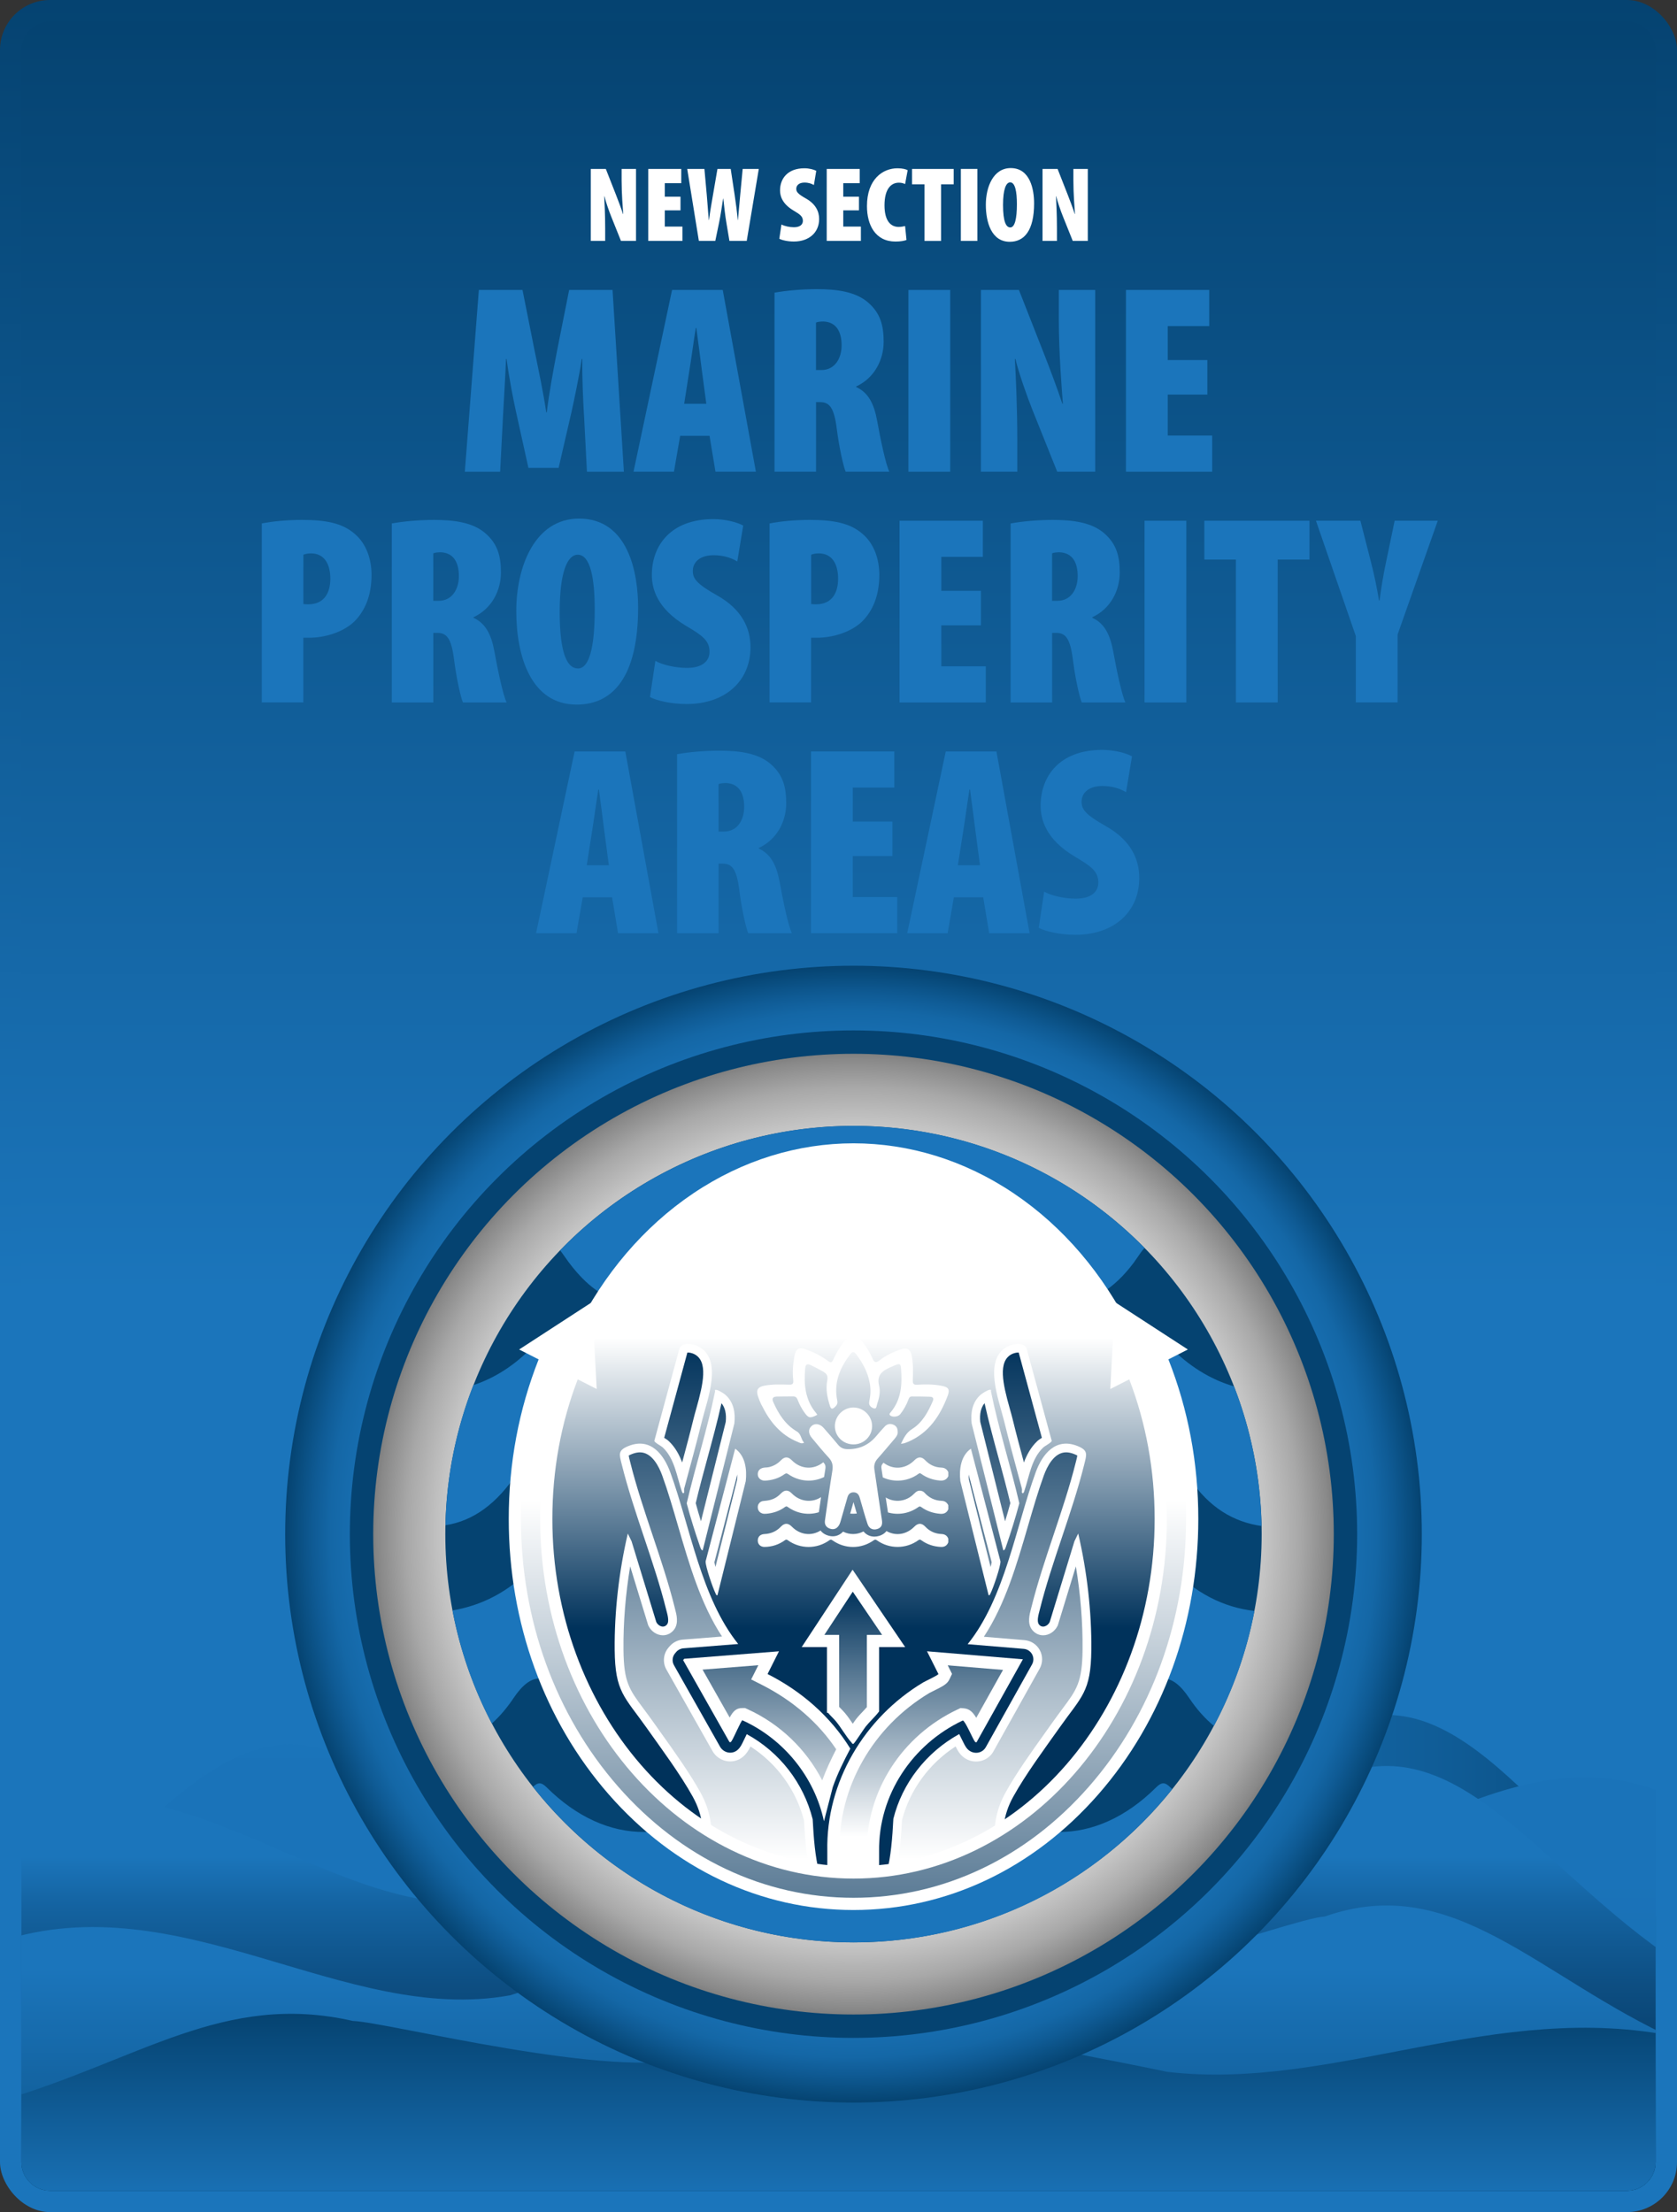 <?xml version="1.0" encoding="UTF-8"?>
<svg xmlns="http://www.w3.org/2000/svg" xmlns:xlink="http://www.w3.org/1999/xlink" viewBox="0 0 783.25 1033">
  <rect x="0" y="0" width="783.25" height="1033" fill="#333333" stroke="none"/>
  <defs>
    <style>
      .cls-1 {
        fill: url(#linear-gradient-2);
      }

      .cls-1, .cls-2, .cls-3, .cls-4, .cls-5, .cls-6, .cls-7, .cls-8, .cls-9, .cls-10, .cls-11, .cls-12, .cls-13, .cls-14, .cls-15 {
        mix-blend-mode: multiply;
      }

      .cls-2 {
        fill: url(#linear-gradient-9);
      }

      .cls-3 {
        fill: url(#linear-gradient-13);
      }

      .cls-4 {
        fill: url(#linear-gradient-20);
      }

      .cls-16 {
        fill: #fff;
      }

      .cls-5 {
        fill: url(#linear-gradient-16);
      }

      .cls-17 {
        fill: none;
      }

      .cls-18 {
        fill: url(#linear-gradient-4);
      }

      .cls-6 {
        fill: url(#linear-gradient-12);
      }

      .cls-19 {
        fill: url(#radial-gradient);
      }

      .cls-20 {
        fill: url(#linear-gradient-3);
      }

      .cls-21 {
        fill: url(#linear-gradient-5);
      }

      .cls-22 {
        isolation: isolate;
      }

      .cls-7 {
        fill: url(#linear-gradient-8);
      }

      .cls-23 {
        fill: #1b75bb;
      }

      .cls-24 {
        fill: url(#radial-gradient-2);
      }

      .cls-8 {
        fill: url(#linear-gradient-10);
      }

      .cls-9 {
        fill: url(#linear-gradient-18);
      }

      .cls-25 {
        fill: url(#linear-gradient-7);
      }

      .cls-10 {
        fill: url(#linear-gradient-11);
      }

      .cls-11 {
        fill: #054371;
      }

      .cls-26 {
        fill: url(#linear-gradient-6);
      }

      .cls-12 {
        fill: url(#linear-gradient-17);
      }

      .cls-13 {
        fill: url(#linear-gradient-15);
      }

      .cls-14 {
        fill: url(#linear-gradient-19);
      }

      .cls-27 {
        fill: url(#linear-gradient);
      }

      .cls-15 {
        fill: url(#linear-gradient-14);
      }

      .cls-28 {
        clip-path: url(#clippath);
      }
    </style>
    <linearGradient id="linear-gradient" x1="391.63" y1="1349.9" x2="391.63" y2="433.45" gradientTransform="translate(0 -433.29)" gradientUnits="userSpaceOnUse">
      <stop offset=".34" stop-color="#1b75bb"/>
      <stop offset="1" stop-color="#054371"/>
    </linearGradient>
    <linearGradient id="linear-gradient-2" x1="391.63" y1="1342.15" x2="391.63" y2="443.45" gradientTransform="translate(-558.17 908.13) rotate(-90)" xlink:href="#linear-gradient"/>
    <clipPath id="clippath">
      <path class="cls-17" d="M-101.5,134.88h986.24c7.38,0,13.38,5.99,13.38,13.38v736.49c0,7.38-5.99,13.38-13.38,13.38H-101.5c-7.38,0-13.38-6-13.38-13.38V148.25c0-7.38,5.99-13.38,13.38-13.38Z" transform="translate(908.13 124.88) rotate(90)"/>
    </clipPath>
    <linearGradient id="linear-gradient-3" x1=".25" y1="916.9" x2="783.25" y2="916.9" gradientUnits="userSpaceOnUse">
      <stop offset="0" stop-color="#1b75bb"/>
      <stop offset=".48" stop-color="#1a73b9"/>
      <stop offset=".65" stop-color="#186fb2"/>
      <stop offset=".77" stop-color="#1467a6"/>
      <stop offset=".87" stop-color="#0f5b95"/>
      <stop offset=".96" stop-color="#094d7f"/>
      <stop offset="1" stop-color="#054371"/>
    </linearGradient>
    <linearGradient id="linear-gradient-4" x1="391.75" y1="653.69" x2="391.75" y2="1117.63" xlink:href="#linear-gradient-3"/>
    <linearGradient id="linear-gradient-5" x1="391.75" y1="866.76" x2="391.75" y2="1098.47" gradientUnits="userSpaceOnUse">
      <stop offset="0" stop-color="#1b75bb"/>
      <stop offset=".1" stop-color="#1463a1"/>
      <stop offset=".26" stop-color="#0d4e82"/>
      <stop offset=".42" stop-color="#073e6a"/>
      <stop offset=".59" stop-color="#033259"/>
      <stop offset=".78" stop-color="#002b4f"/>
      <stop offset="1" stop-color="#00294c"/>
    </linearGradient>
    <linearGradient id="linear-gradient-6" x1="391.75" y1="918.74" x2="391.75" y2="1077.99" gradientUnits="userSpaceOnUse">
      <stop offset="0" stop-color="#1b75bb"/>
      <stop offset="1" stop-color="#054371"/>
    </linearGradient>
    <linearGradient id="linear-gradient-7" x1="391.75" y1="1032.98" x2="391.75" y2="940.4" xlink:href="#linear-gradient-6"/>
    <radialGradient id="radial-gradient" cx="398.63" cy="716.41" fx="398.63" fy="716.41" r="265.43" gradientUnits="userSpaceOnUse">
      <stop offset=".63" stop-color="#1b75bb"/>
      <stop offset=".81" stop-color="#1a73b9"/>
      <stop offset=".87" stop-color="#186fb2"/>
      <stop offset=".92" stop-color="#1467a6"/>
      <stop offset=".95" stop-color="#0f5b95"/>
      <stop offset=".98" stop-color="#094d7f"/>
      <stop offset="1" stop-color="#054371"/>
    </radialGradient>
    <radialGradient id="radial-gradient-2" cx="398.63" cy="716.41" fx="398.63" fy="716.41" r="224.32" gradientUnits="userSpaceOnUse">
      <stop offset="0" stop-color="#fff"/>
      <stop offset=".43" stop-color="#fdfdfd"/>
      <stop offset=".58" stop-color="#f6f6f6"/>
      <stop offset=".69" stop-color="#eaeaea"/>
      <stop offset=".78" stop-color="#d9d9d9"/>
      <stop offset=".86" stop-color="#c3c3c3"/>
      <stop offset=".93" stop-color="#a8a8a8"/>
      <stop offset=".99" stop-color="#888"/>
      <stop offset="1" stop-color="gray"/>
    </radialGradient>
    <linearGradient id="linear-gradient-8" x1="398.63" y1="624.68" x2="398.63" y2="760.21" gradientUnits="userSpaceOnUse">
      <stop offset="0" stop-color="#fff"/>
      <stop offset="1" stop-color="#00325b"/>
    </linearGradient>
    <linearGradient id="linear-gradient-9" x1="319.33" y1="868.2" x2="319.33" y2="626.63" xlink:href="#linear-gradient-8"/>
    <linearGradient id="linear-gradient-10" x1="332.01" y1="868.2" x2="332.01" y2="626.63" xlink:href="#linear-gradient-8"/>
    <linearGradient id="linear-gradient-11" x1="339.03" y1="868.2" x2="339.03" y2="626.63" xlink:href="#linear-gradient-8"/>
    <linearGradient id="linear-gradient-12" x1="477.49" y1="868.2" x2="477.49" y2="626.63" xlink:href="#linear-gradient-8"/>
    <linearGradient id="linear-gradient-13" x1="464.81" y1="868.2" x2="464.81" y2="626.63" xlink:href="#linear-gradient-8"/>
    <linearGradient id="linear-gradient-14" x1="457.79" y1="868.2" x2="457.79" y2="626.63" xlink:href="#linear-gradient-8"/>
    <linearGradient id="linear-gradient-15" x1="462.51" y1="868.2" x2="462.51" y2="626.63" xlink:href="#linear-gradient-8"/>
    <linearGradient id="linear-gradient-16" x1="334.31" y1="868.2" x2="334.31" y2="626.63" xlink:href="#linear-gradient-8"/>
    <linearGradient id="linear-gradient-17" x1="398.63" y1="700.67" x2="398.63" y2="990.85" xlink:href="#linear-gradient-8"/>
    <linearGradient id="linear-gradient-18" x1="430.27" y1="857.73" x2="430.27" y2="742.59" xlink:href="#linear-gradient-8"/>
    <linearGradient id="linear-gradient-19" x1="359.34" y1="857.73" x2="359.34" y2="742.59" xlink:href="#linear-gradient-8"/>
    <linearGradient id="linear-gradient-20" x1="398.5" y1="857.73" x2="398.5" y2="742.59" xlink:href="#linear-gradient-8"/>
  </defs>
  <g class="cls-22">
    <g id="Capa_2" data-name="Capa 2">
      <g id="Layer_1" data-name="Layer 1">
        <g>
          <rect class="cls-27" x="0" y="0" width="783.25" height="1033" rx="23.38" ry="23.38"/>
          <path class="cls-1" d="M-101.5,134.88h986.24c7.38,0,13.38,5.99,13.38,13.38v736.49c0,7.38-5.99,13.38-13.38,13.38H-101.5c-7.38,0-13.38-6-13.38-13.38V148.25c0-7.38,5.99-13.38,13.38-13.38Z" transform="translate(908.13 124.88) rotate(90)"/>
        </g>
        <g>
          <path class="cls-16" d="M275.92,112.5v-33.62h7.03l4.74,12.07c.85,2.15,2.44,6.38,3.29,8.98h.1c-.2-2.74-.75-9.28-.75-15.61v-5.44h6.73v33.62h-7.03l-4.54-11.32c-1.05-2.59-2.59-7.03-3.19-9.53h-.1c.15,2.89.45,8.48.45,15.06v5.79h-6.73Z"/>
          <path class="cls-16" d="M317.83,98.24h-7.33v7.58h8.23v6.68h-15.96v-33.62h15.41v6.68h-7.68v6.29h7.33v6.38Z"/>
          <path class="cls-16" d="M326.41,112.5l-5.44-33.62h8.03l1.1,12.17c.35,3.69.55,7.58.95,11.67h.1c.5-4.09,1.2-7.78,1.85-11.67l2.09-12.17h6.19l1.84,12.17c.55,3.69,1.05,7.38,1.45,11.67h.1c.35-4.19.7-7.78,1.05-11.67l1.15-12.17h7.53l-5.64,33.62h-8.08l-1.45-8.68c-.5-2.94-.95-6.78-1.4-11.07h-.1c-.65,4.19-1.2,7.98-1.85,11.07l-1.8,8.68h-7.68Z"/>
          <path class="cls-16" d="M364.96,104.82c1.45.8,3.89,1.3,5.84,1.3,2.89,0,4.19-1.3,4.19-2.99,0-2.09-1.4-3.04-4.34-4.79-5.44-3.24-6.33-6.93-6.33-9.43,0-5.54,3.59-10.33,11.37-10.33,2.29,0,4.49.6,5.54,1.2l-1.1,6.63c-1-.6-2.44-1.15-4.39-1.15-2.59,0-3.84,1.35-3.84,2.89,0,1.45.7,2.39,4.49,4.54,4.64,2.59,6.19,6.14,6.19,9.58,0,6.33-4.74,10.52-11.82,10.52-2.89,0-5.59-.65-6.78-1.3l1-6.68Z"/>
          <path class="cls-16" d="M401.18,98.24h-7.33v7.58h8.23v6.68h-15.96v-33.62h15.41v6.68h-7.68v6.29h7.33v6.38Z"/>
          <path class="cls-16" d="M423.38,112.05c-.9.4-2.79.75-5.14.75-9.48,0-13.32-7.83-13.32-16.56,0-12.42,7.23-17.66,14.27-17.66,2.44,0,4.09.5,4.74.9l-1.2,6.48c-.75-.35-1.6-.65-2.89-.65-3.79,0-6.73,3.09-6.73,10.58,0,7.03,2.74,10.08,6.63,10.08.95,0,2.19-.2,2.99-.4l.65,6.48Z"/>
          <path class="cls-16" d="M431.81,86.07h-5.84v-7.18h19.45v7.18h-5.89v26.44h-7.73v-26.44Z"/>
          <path class="cls-16" d="M456.5,78.88v33.62h-7.73v-33.62h7.73Z"/>
          <path class="cls-16" d="M482.98,94.95c0,12.72-4.59,17.96-11.37,17.96-8.48,0-11.17-8.98-11.17-17.31s3.49-17.11,11.62-17.11c9.13,0,10.92,10.08,10.92,16.46ZM468.47,95.69c0,7.93,1.45,10.52,3.39,10.52,2.09,0,3.09-3.99,3.09-10.87,0-5.79-.8-10.18-3.14-10.18-1.9,0-3.34,3.14-3.34,10.53Z"/>
          <path class="cls-16" d="M486.92,112.5v-33.62h7.03l4.74,12.07c.85,2.15,2.44,6.38,3.29,8.98h.1c-.2-2.74-.75-9.28-.75-15.61v-5.44h6.73v33.62h-7.03l-4.54-11.32c-1.05-2.59-2.59-7.03-3.19-9.53h-.1c.15,2.89.45,8.48.45,15.06v5.79h-6.73Z"/>
          <path class="cls-23" d="M272.73,193.57c-.38-6.8-.88-16.99-.76-25.93h-.25c-1.38,8.94-3.65,19.51-4.78,24.67l-6.04,26.18h-14.1l-5.79-26.18c-1.13-5.16-3.27-15.74-4.41-24.67h-.25c-.38,8.94-1.01,19.13-1.38,25.93l-1.38,26.69h-16.49l6.55-84.85h20.39l5.41,27.19c2.14,10.57,4.28,20.39,5.67,29.96h.25c1.13-9.32,3.02-19.51,5.04-29.96l5.41-27.19h20.27l5.29,84.85h-17.25l-1.38-26.69Z"/>
          <path class="cls-23" d="M317.67,203.52l-2.9,16.74h-18.88l18-84.85h23.67l15.48,84.85h-18.88l-2.77-16.74h-13.72ZM329.88,188.54l-2.14-16.11c-.63-4.78-1.76-13.97-2.52-19.26h-.25c-.88,5.29-2.14,14.73-2.9,19.26l-2.52,16.11h10.32Z"/>
          <path class="cls-23" d="M361.73,136.67c5.66-1.01,12.84-1.64,19.76-1.64,9.32,0,18.25,1.13,24.17,6.42,5.54,4.91,7.05,10.57,7.05,18.13,0,8.31-4.15,16.87-12.84,20.9v.25c5.54,2.52,8.31,7.55,9.82,15.86,1.51,8.43,4.03,20.39,5.67,23.67h-20.39c-1.01-2.27-3.02-11.08-4.15-20.02-1.26-10.07-3.52-12.46-7.8-12.46h-1.89v32.48h-19.39v-83.59ZM381.11,172.8h2.52c6.29,0,9.44-5.41,9.44-11.58s-2.39-10.83-8.43-11.08c-1.26,0-2.77.13-3.53.5v22.16Z"/>
          <path class="cls-23" d="M443.8,135.41v84.85h-19.51v-84.85h19.51Z"/>
          <path class="cls-23" d="M458.15,220.26v-84.85h17.75l11.96,30.46c2.14,5.41,6.17,16.11,8.31,22.66h.25c-.5-6.92-1.89-23.42-1.89-39.4v-13.72h16.99v84.85h-17.75l-11.46-28.58c-2.64-6.55-6.55-17.75-8.06-24.04h-.25c.38,7.3,1.13,21.4,1.13,38.02v14.6h-16.99Z"/>
          <path class="cls-23" d="M563.89,184.26h-18.5v19.13h20.77v16.87h-40.28v-84.85h38.9v16.87h-19.39v15.86h18.5v16.11Z"/>
          <path class="cls-23" d="M122.3,244.43c5.04-1.01,11.96-1.64,18.63-1.64,10.7,0,18.88,1.26,24.92,6.67,5.41,4.66,7.68,11.96,7.68,19.01,0,9.82-3.15,16.87-8.06,21.78-5.54,5.29-14.35,7.55-20.9,7.55h-2.9v30.21h-19.39v-83.59ZM141.69,282.07c.76.13,1.51.13,2.27.13,7.8,0,10.32-5.79,10.32-11.96,0-6.8-2.77-11.83-9.06-11.83-1.26,0-2.64.25-3.53.63v23.04Z"/>
          <path class="cls-23" d="M182.98,244.43c5.66-1.01,12.84-1.64,19.76-1.64,9.32,0,18.25,1.13,24.17,6.42,5.54,4.91,7.05,10.57,7.05,18.13,0,8.31-4.15,16.87-12.84,20.9v.25c5.54,2.52,8.31,7.55,9.82,15.86,1.51,8.43,4.03,20.39,5.67,23.67h-20.39c-1.01-2.27-3.02-11.08-4.15-20.02-1.26-10.07-3.52-12.46-7.8-12.46h-1.89v32.48h-19.39v-83.59ZM202.36,280.56h2.52c6.29,0,9.44-5.41,9.44-11.58s-2.39-10.83-8.43-11.08c-1.26,0-2.77.13-3.53.5v22.16Z"/>
          <path class="cls-23" d="M298.03,283.71c0,32.1-11.58,45.32-28.7,45.32-21.4,0-28.2-22.66-28.2-43.68s8.81-43.18,29.33-43.18c23.04,0,27.57,25.43,27.57,41.54ZM261.4,285.6c0,20.02,3.65,26.56,8.56,26.56,5.29,0,7.81-10.07,7.81-27.44,0-14.6-2.01-25.68-7.93-25.68-4.78,0-8.43,7.93-8.43,26.56Z"/>
          <path class="cls-23" d="M306.09,308.63c3.65,2.01,9.82,3.27,14.73,3.27,7.3,0,10.57-3.27,10.57-7.55,0-5.29-3.52-7.68-10.95-12.08-13.72-8.18-15.99-17.5-15.99-23.79,0-13.97,9.06-26.06,28.7-26.06,5.79,0,11.33,1.51,13.97,3.02l-2.77,16.74c-2.52-1.51-6.17-2.9-11.08-2.9-6.55,0-9.69,3.4-9.69,7.3,0,3.65,1.76,6.04,11.33,11.46,11.71,6.55,15.61,15.48,15.61,24.17,0,15.99-11.96,26.56-29.83,26.56-7.3,0-14.1-1.64-17.12-3.27l2.52-16.87Z"/>
          <path class="cls-23" d="M359.46,244.43c5.04-1.01,11.96-1.64,18.63-1.64,10.7,0,18.88,1.26,24.92,6.67,5.41,4.66,7.68,11.96,7.68,19.01,0,9.82-3.15,16.87-8.06,21.78-5.54,5.29-14.35,7.55-20.9,7.55h-2.9v30.21h-19.39v-83.59ZM378.85,282.07c.76.13,1.51.13,2.27.13,7.8,0,10.32-5.79,10.32-11.96,0-6.8-2.77-11.83-9.06-11.83-1.26,0-2.64.25-3.53.63v23.04Z"/>
          <path class="cls-23" d="M458.15,292.02h-18.5v19.13h20.77v16.87h-40.28v-84.85h38.9v16.87h-19.39v15.86h18.5v16.11Z"/>
          <path class="cls-23" d="M472,244.43c5.66-1.01,12.84-1.64,19.76-1.64,9.32,0,18.25,1.13,24.17,6.42,5.54,4.91,7.05,10.57,7.05,18.13,0,8.31-4.15,16.87-12.84,20.9v.25c5.54,2.52,8.31,7.55,9.82,15.86,1.51,8.43,4.03,20.39,5.67,23.67h-20.39c-1.01-2.27-3.02-11.08-4.15-20.02-1.26-10.07-3.52-12.46-7.8-12.46h-1.89v32.48h-19.39v-83.59ZM491.38,280.56h2.52c6.29,0,9.44-5.41,9.44-11.58s-2.39-10.83-8.43-11.08c-1.26,0-2.77.13-3.53.5v22.16Z"/>
          <path class="cls-23" d="M554.07,243.17v84.85h-19.51v-84.85h19.51Z"/>
          <path class="cls-23" d="M577.23,261.3h-14.73v-18.13h49.1v18.13h-14.85v66.72h-19.51v-66.72Z"/>
          <path class="cls-23" d="M633.25,328.02v-30.97l-18.63-53.88h20.77l5.04,19.76c1.38,5.29,2.64,11.46,3.65,17.5h.25c.76-5.92,1.76-11.96,3.02-17.88l4.03-19.39h20.14l-18.76,53.12v31.72h-19.51Z"/>
          <path class="cls-23" d="M272.16,419.03l-2.9,16.74h-18.88l18-84.85h23.67l15.48,84.85h-18.88l-2.77-16.74h-13.72ZM284.37,404.05l-2.14-16.11c-.63-4.78-1.76-13.97-2.52-19.26h-.25c-.88,5.29-2.14,14.73-2.9,19.26l-2.52,16.11h10.32Z"/>
          <path class="cls-23" d="M316.22,352.19c5.66-1.01,12.84-1.64,19.76-1.64,9.32,0,18.25,1.13,24.17,6.42,5.54,4.91,7.05,10.57,7.05,18.13,0,8.31-4.15,16.87-12.84,20.9v.25c5.54,2.52,8.31,7.55,9.82,15.86,1.51,8.43,4.03,20.39,5.67,23.67h-20.39c-1.01-2.27-3.02-11.08-4.15-20.02-1.26-10.07-3.52-12.46-7.8-12.46h-1.89v32.48h-19.39v-83.59ZM335.61,388.32h2.52c6.29,0,9.44-5.41,9.44-11.58s-2.39-10.83-8.43-11.08c-1.26,0-2.77.13-3.53.5v22.16Z"/>
          <path class="cls-23" d="M416.8,399.77h-18.5v19.13h20.77v16.87h-40.28v-84.85h38.9v16.87h-19.39v15.86h18.5v16.11Z"/>
          <path class="cls-23" d="M445.5,419.03l-2.9,16.74h-18.88l18-84.85h23.67l15.48,84.85h-18.88l-2.77-16.74h-13.72ZM457.71,404.05l-2.14-16.11c-.63-4.78-1.76-13.97-2.52-19.26h-.25c-.88,5.29-2.14,14.73-2.9,19.26l-2.52,16.11h10.32Z"/>
          <path class="cls-23" d="M487.67,416.39c3.65,2.01,9.82,3.27,14.73,3.27,7.3,0,10.57-3.27,10.57-7.55,0-5.29-3.52-7.68-10.95-12.08-13.72-8.18-15.99-17.5-15.99-23.79,0-13.97,9.06-26.06,28.7-26.06,5.79,0,11.33,1.51,13.97,3.02l-2.77,16.74c-2.52-1.51-6.17-2.9-11.08-2.9-6.55,0-9.69,3.4-9.69,7.3,0,3.65,1.76,6.04,11.33,11.46,11.71,6.55,15.61,15.48,15.61,24.17,0,15.99-11.96,26.56-29.83,26.56-7.3,0-14.1-1.64-17.12-3.27l2.52-16.87Z"/>
        </g>
        <g class="cls-28">
          <g>
            <path class="cls-20" d="M783.25,902.77c-65.03-47.73-104.14-128.09-164.56-93.56-16.62,1.47-121.66,69.68-159.24,42.53-15.55-7.59-79.79-43.34-97.23-37.53-24.8,4.48-106.69,45.54-123.99,54.63-77.57,22.82-153.67-85.19-237.98-40.93v205.07h783v-130.21Z"/>
            <path class="cls-18" d="M.25,910.53c65.03-44.89,104.14-120.46,164.56-87.98,16.62,1.38,121.66,65.53,159.24,39.99,15.55-7.14,79.79-40.76,97.23-35.29,24.8,4.22,106.69,42.83,123.99,51.37,77.57,21.46,153.67-80.11,237.98-38.49v192.84H.25v-122.45Z"/>
            <path class="cls-21" d="M783.25,916.14c-65.03-42.83-104.14-114.93-164.56-83.95-16.62,1.31-121.66,62.52-159.24,38.16-15.55-6.81-79.79-38.89-97.23-33.67-24.8,4.02-106.69,40.86-123.99,49.02-77.57,20.48-153.67-76.44-237.98-36.73v184h783v-116.83Z"/>
            <path class="cls-26" d="M783.25,952.68c-65.03-29.44-104.14-79-164.56-57.7-16.62.9-121.66,42.97-159.24,26.23-15.55-4.68-79.79-26.73-97.23-23.14-24.8,2.76-106.69,28.09-123.99,33.69-77.57,14.08-153.67-52.53-237.98-25.24v126.47h783v-80.3Z"/>
            <path class="cls-25" d="M.25,981.05c65.03-19.03,104.14-51.08,164.56-37.31,16.62.58,121.66,27.79,159.24,16.96,15.55-3.03,79.79-17.28,97.23-14.97,24.8,1.79,106.69,18.16,123.99,21.79,77.57,9.1,153.67-33.97,237.98-16.32v81.78H.25v-51.92Z"/>
          </g>
        </g>
        <g>
          <g>
            <circle class="cls-19" cx="398.63" cy="716.41" r="265.43"/>
            <circle class="cls-11" cx="398.63" cy="716.41" r="235.24"/>
            <circle class="cls-24" cx="398.63" cy="716.41" r="224.32"/>
          </g>
          <circle class="cls-11" cx="398.63" cy="716.41" r="190.64"/>
          <g>
            <path class="cls-23" d="M546.47,731.68c-2.41-2.5-3.96-2.39-6.35.04-27.27,27.73-62.95,27.87-90.35.34-2.62-2.64-4.27-2.94-7-.13-26.75,27.5-63.51,27.45-90.35-.09-2.54-2.6-4.13-2.54-6.66,0-27.62,27.82-63.14,27.73-90.68-.23-2.48-2.52-4.03-2.21-6.35.19-11.23,11.66-23.82,17.94-37.4,20.23,3.54,18.71,9.8,36.45,18.38,52.8,3.61-3.21,6.99-7.15,10.14-11.85,8.25-12.33,15.96-12.11,24.39.07,20.8,30.03,51.96,30.03,72.69,0,8.5-12.31,15.75-12.29,24.3.07,20.65,29.86,52.18,29.88,72.81.05,8.58-12.41,15.82-12.46,24.3-.17,20.77,30.07,51.91,30.11,72.69.11,8.45-12.21,16.16-12.47,24.39-.16,3.56,5.32,7.42,9.62,11.55,13.01,8.84-16.59,15.29-34.63,18.92-53.69-14.34-1.62-27.58-8.28-39.42-20.56Z"/>
            <path class="cls-23" d="M241.53,687.85c6.4-9.75,14.73-9.36,21.38.6,7.48,11.2,16.17,19.26,26.86,22.33,17.38,4.98,32.65-1.11,45.64-18.36.89-1.18,1.7-2.47,2.56-3.69,7.39-10.49,15.42-10.4,22.6.43,9.21,13.9,20.31,21.9,33.84,23.05,15.38,1.31,28.47-5.86,39.17-21.39,8.85-12.83,16.04-13.17,24.86-.44,20.55,29.64,52.04,29.67,72.47.07,8.7-12.6,16.11-12.79,24.59-.17,9.32,13.86,20.71,20.45,33.7,22.33-.45-22.95-4.96-44.91-12.83-65.19-10.99-3.21-21.24-9.45-30.62-19.2-1.84-1.91-3.17-1.91-5.01.01-13.38,13.96-28.49,21.26-45.01,21.51-16.8.26-32.32-6.51-46.02-20.59-2.65-2.72-4.35-2.74-7.04.01-26.68,27.27-63.36,27.28-90.03.05-2.65-2.71-4.35-2.85-7.04-.1-26.83,27.38-62.83,27.43-90.02.12-2.64-2.65-4.3-2.89-7.03-.1-8.47,8.66-17.67,14.47-27.46,17.69-7.98,20.34-12.56,42.38-13.05,65.43,13.13-2,24.2-10.25,33.49-24.4Z"/>
            <path class="cls-23" d="M546.65,834.7c-2.53-2.59-4.16-2.54-6.69-.02-28.16,27.96-62.94,27.74-91-.56-2.21-2.23-3.59-1.89-5.65.16-28.53,28.33-62.77,28.32-91.36-.05-2.1-2.09-3.47-2.28-5.65-.07-27.98,28.27-62.81,28.46-91,.47-2.45-2.43-4.05-2.43-6.37-.19,34.91,44.22,88.99,72.6,149.71,72.6s113.91-27.93,148.85-71.54c-.27-.27-.55-.53-.82-.81Z"/>
            <path class="cls-23" d="M262.74,585.4c6.72,9.87,14.27,17.84,23.69,21.31,19.56,7.21,36.62.74,50.89-19.84,6.62-9.54,12.97-11.34,19.48-5.24,1.78,1.67,3.3,3.95,4.81,6.13,17.76,25.66,44.56,29.21,65.18,8.59,2.78-2.78,5.18-6.16,7.55-9.59,7.94-11.49,15.58-11.6,23.44-.13,10.89,15.89,23.95,23.83,39.67,22.75,12.45-.86,23.02-7.68,32.03-19.69,1.18-1.58,2.26-3.31,3.43-4.91.54-.74,1.09-1.4,1.65-2.02-34.58-35.18-82.71-57-135.94-57s-102.35,22.28-137.01,58.1c.38.48.75.99,1.13,1.53Z"/>
          </g>
          <g>
            <ellipse class="cls-7" cx="398.63" cy="708.45" rx="149.73" ry="174.55"/>
            <g>
              <path class="cls-16" d="M309.59,675.96c5.56,5.29,6.5,13.53,8.86,20.45.22.65.61,1.35,1.1.51.05-.08-.15-1.21.01-1.83,2.8-10.51,5.73-21.02,8.31-31.58,2.41-9.83,10.04-28.91-1.83-34.82-2.46-1.22-7.16-2.13-8.66.85l-11.77,43.29c.1.84,3.13,2.33,3.98,3.13Z"/>
              <path class="cls-2" d="M318.6,682.94c-1.34-3.58-3.2-7.07-6.2-9.93-.6-.57-1.33-1.04-2.19-1.59l10.83-39.81c.08,0,.17-.01.28-.01,1,0,2.21.38,2.91.73,6.61,3.29,4.24,13.88,1,25.37-.49,1.73-.95,3.36-1.31,4.83-1.66,6.79-3.5,13.68-5.31,20.41Z"/>
              <path class="cls-16" d="M333.97,649.81c-3.56,17.46-9.18,34.83-13.24,52.2,1.75,6.66,3.86,13.39,6.13,19.94.17.49.66,2.19,1.35,2.01l14.77-59.21c.56-4.96-.27-9.97-4.18-13.41-.75-.66-3.32-2.26-4.25-2.31-1.03-.06-.5.35-.59.79Z"/>
              <path class="cls-8" d="M327.39,710.43c-.9-2.92-1.72-5.76-2.45-8.49,1.67-7.04,3.62-14.21,5.51-21.16,2.27-8.35,4.61-16.94,6.52-25.52,1.7,2.05,2.38,4.99,1.99,8.76l-11.58,46.41Z"/>
              <path class="cls-16" d="M334.2,744.09c.21.42.34,1.05.91.79l13.2-53.25c.58-5.39-.15-11.77-4.95-15.14l-13.8,52.63c-.11,2.33,3.41,12.54,4.65,14.97Z"/>
              <path class="cls-10" d="M334.17,731.73c-.25-.92-.44-1.7-.51-2.21l10.74-40.96c0,.86-.05,1.66-.12,2.36l-10.11,40.81Z"/>
              <path class="cls-16" d="M477.26,695.09c.17.62-.03,1.75.01,1.83.49.85.88.14,1.1-.51,2.36-6.92,3.3-15.16,8.86-20.45.85-.81,3.88-2.29,3.98-3.13l-11.77-43.29c-1.5-2.98-6.2-2.08-8.66-.85-11.87,5.91-4.24,24.99-1.83,34.82,2.58,10.56,5.52,21.07,8.31,31.58Z"/>
              <path class="cls-6" d="M478.22,682.94c-1.81-6.72-3.65-13.61-5.31-20.41-.36-1.47-.82-3.1-1.31-4.83-3.25-11.49-5.61-22.08,1-25.37.7-.35,1.91-.73,2.91-.73.11,0,.2,0,.28.01l10.83,39.81c-.85.55-1.59,1.02-2.19,1.58-3.01,2.86-4.86,6.36-6.2,9.93Z"/>
              <path class="cls-16" d="M468.6,723.94c.7.18,1.18-1.51,1.35-2.01,2.26-6.54,4.37-13.28,6.13-19.94-4.06-17.37-9.68-34.74-13.24-52.2-.09-.45.44-.85-.59-.79-.93.05-3.5,1.65-4.25,2.31-3.91,3.44-4.74,8.45-4.18,13.41l14.77,59.21Z"/>
              <path class="cls-3" d="M457.85,664.02c-.38-3.76.29-6.7,1.99-8.76,1.92,8.58,4.25,17.17,6.53,25.52,1.89,6.94,3.84,14.12,5.51,21.15-.73,2.73-1.55,5.57-2.45,8.49l-11.58-46.41Z"/>
              <path class="cls-16" d="M461.71,744.88c.57.26.7-.37.91-.79,1.24-2.43,4.76-12.64,4.65-14.97l-13.8-52.63c-4.8,3.37-5.53,9.75-4.95,15.14l13.2,53.25Z"/>
              <path class="cls-15" d="M452.54,690.93c-.07-.7-.12-1.5-.12-2.36l10.74,40.96c-.07.51-.26,1.28-.51,2.21l-10.11-40.81Z"/>
              <path class="cls-16" d="M503.57,716.13l-1.76,3.62-11.55,37.74c-.98,1.93-3.57,3.02-5.05,1.03-1.15-1.55-.03-5,.43-6.85,5.58-22.41,15.14-45.25,20.74-67.76,1.17-4.72,1.99-6.62-3.14-8.67-10.19-4.06-16.41,3.75-19.53,12.34-9.34,25.66-14.4,58.67-31.76,80.21l26.21,2.19c1.66.14,3.13,1.11,3.91,2.58.78,1.47.76,3.23-.05,4.68l-21.62,38.69c-.29.52-.68.99-1.14,1.37-1.1.92-2.5,1.34-3.94,1.18-1.51-.16-2.88-.93-3.84-2.17-.67-.86-1.28-2.07-2.48-4.52-.27-.55-.63-1.29-1-2.02-15.55,8.59-26.63,23.07-30.75,39.56-.47,9-1.15,17.71-3.07,25.07l55.9-8.15c-2.71-9.53-1.65-18.53,3.13-27.18,5.78-10.45,14.66-22.44,21.66-32.33,10.3-14.57,14.64-16.58,14.84-36.25.18-17.94-2.05-36.95-6.13-54.37Z"/>
              <path class="cls-13" d="M419.39,869.53c1-5.77,1.51-12.17,1.9-19.58,3.62-14.04,12.62-26.37,25.02-34.41.76,1.5,1.3,2.44,1.96,3.29,1.66,2.12,4.01,3.44,6.62,3.71.34.04.68.05,1.01.05,2.18,0,4.3-.77,5.97-2.16.85-.71,1.55-1.55,2.09-2.52l21.62-38.69c1.49-2.67,1.53-5.88.09-8.59-1.44-2.7-4.12-4.47-7.17-4.72l-18.99-1.58c9.94-15.05,15.37-33.71,20.64-51.82,2.43-8.33,4.72-16.2,7.39-23.54,1.46-4.02,4.76-10.76,10.38-10.76,1.17,0,2.45.27,3.81.82.76.3,1.2.54,1.44.69-.07.57-.33,1.58-.54,2.42l-.2.78c-2.76,11.11-6.6,22.57-10.3,33.65-3.74,11.19-7.61,22.76-10.44,34.11-.05.2-.11.42-.17.66-.7,2.65-1.76,6.67.42,9.61,1.28,1.72,3.19,2.7,5.25,2.7,2.74,0,5.37-1.7,6.7-4.32l.16-.31,8.43-27.54c2.19,13.06,3.26,26.31,3.13,38.98-.15,15.11-2.68,18.51-9.44,27.57-1.38,1.85-2.93,3.94-4.65,6.37-1.15,1.62-2.34,3.3-3.57,5.01-6.28,8.79-13.39,18.76-18.33,27.7-4.53,8.21-6.05,16.85-4.51,25.76l-45.73,6.67Z"/>
              <path class="cls-16" d="M348.77,809.8c-.17.37-.34.72-.49,1.02-1.41,2.97-1.99,4.16-2.56,4.94-1.06,1.57-2.4,2.45-4,2.66-1.55.2-3.09-.29-4.33-1.39-.41-.36-.76-.79-1.03-1.26l-21.58-38.15c-1.01-1.79-.8-4.03.54-5.59l.52-.61c.84-.98,2.04-1.59,3.33-1.69l25.61-2.02c-17.31-21.54-22.37-54.5-31.7-80.13-3.13-8.59-9.34-16.4-19.53-12.34-5.14,2.05-4.32,3.95-3.14,8.67,5.6,22.5,15.16,45.35,20.74,67.76.46,1.84,1.58,5.3.43,6.85-1.48,1.99-4.07.9-5.05-1.03l-11.55-37.74-1.76-3.62c-4.08,17.42-6.31,36.43-6.13,54.37.2,19.66,4.53,21.68,14.84,36.25,6.99,9.89,15.88,21.87,21.66,32.33,4.78,8.66,5.84,17.65,3.13,27.18l55.9,8.15c-1.91-7.31-2.59-15.94-3.06-24.86-4.22-16.9-15.48-31.4-30.81-39.74Z"/>
              <path class="cls-5" d="M331.69,862.86c1.53-8.9.02-17.55-4.51-25.76-4.94-8.94-12.06-18.91-18.33-27.7-1.22-1.71-2.42-3.39-3.56-5.01-1.72-2.43-3.28-4.52-4.65-6.37-6.76-9.07-9.29-12.46-9.44-27.57-.13-12.67.95-25.93,3.13-38.98l8.43,27.54.16.31c1.33,2.62,3.96,4.32,6.7,4.32,2.06,0,3.98-.98,5.25-2.7,2.18-2.94,1.12-6.95.42-9.61-.06-.24-.12-.46-.17-.66-2.82-11.35-6.7-22.92-10.44-34.11-3.71-11.08-7.54-22.54-10.3-33.64l-.2-.78c-.21-.84-.47-1.85-.54-2.42.24-.15.68-.39,1.44-.69,1.36-.54,2.64-.82,3.81-.82,5.63,0,8.92,6.74,10.38,10.76,2.67,7.34,4.96,15.21,7.39,23.54,5.26,18.07,10.68,36.67,20.57,51.71l-18.36,1.45c-2.38.19-4.55,1.29-6.11,3.11l-.52.6c-2.45,2.86-2.85,6.97-1,10.25l21.58,38.15c.5.87,1.13,1.65,1.88,2.32,1.79,1.58,4.05,2.45,6.35,2.45.4,0,.8-.03,1.19-.08,1.93-.25,4.67-1.21,6.82-4.37.46-.65.89-1.4,1.45-2.53,12.35,7.96,21.35,20.34,25.01,34.58.34,6.49.83,13.19,1.9,19.37l-45.74-6.67Z"/>
            </g>
            <g>
              <path class="cls-16" d="M355.74,656.17c3.73,7.62,8.81,13.95,16.95,17.22.82.33,1.68.98,2.87.3-1.52-1.53-1.24-3.98-3.39-5.24-5.37-3.14-8.52-8.15-11-13.68-.82-1.83-.09-2.56,1.63-2.62,2.54-.08,5.08-.03,7.62-.07,1.12-.02,1.71.51,2.1,1.53.77,2,1.74,3.91,2.97,5.68,2.11,3.02,2.76,3.18,6.23,1.39-.17-.26-.32-.54-.52-.78-5.16-6.11-5.8-13.33-5.14-20.88.17-1.96.97-2.38,2.79-1.47,1.92.96,3.82,1.92,5.68,2.99,1.68.96,2.24,2.12,1.84,4.1-.81,4.07.03,8.04,1.27,11.93.42,1.31,1.01,1.68,2.17.6.93-.87,1.54-1.67,1.25-3.07-1.75-8.27,1.14-15.27,6.06-21.7.94-1.23,1.67-1.42,2.73-.03,3.13,4.09,5.49,8.49,6.4,13.64.51,2.88.34,5.68-.26,8.49-.4,1.88,1.01,2.83,2.18,3.19,1.31.4,1.23-1.31,1.54-2.18.97-2.73,1.56-5.7.88-8.43-1.29-5.18,1.79-7.09,5.6-8.76.58-.25,1.16-.51,1.75-.76,2.39-.98,2.76-.76,2.93,1.74.51,7.27.09,14.31-4.92,20.25-.32.38-.81.87-.18,1.42,1.09.95,3.71.66,4.67-.55,1.59-2,2.82-4.21,3.74-6.6.31-.82.59-1.72,1.7-1.71,2.85.02,5.71,0,8.56.12,1.24.06,1.82.72,1.21,2.1-2.23,5.08-4.84,9.98-9.65,12.99-2.65,1.66-3.82,3.99-5.2,6.89.77-.12,1.16-.13,1.52-.25.68-.22,1.35-.46,2-.74,9.48-4.16,14.7-11.98,18.23-21.24,1.21-3.18.52-4.24-2.88-4.88-3.69-.69-7.43-.73-11.15-.47-1.91.13-2.25-.49-2.19-2.23.14-3.72.22-7.45-.47-11.15-.59-3.18-2.17-4.18-5.25-3.1-3.46,1.21-6.81,2.75-9.69,5.01-1.96,1.54-2.67.97-3.52-1-1.48-3.44-3.6-6.53-6.08-9.35-1.95-2.22-3.6-2.21-5.59-.03-2.76,3.01-4.88,6.46-6.56,10.16-.63,1.4-1.2,1.53-2.44.6-3.07-2.29-6.47-4.01-10.06-5.33-3.56-1.31-4.97-.54-5.66,3.24-.65,3.6-.97,7.26-.54,10.9.22,1.89-.3,2.32-2.1,2.25-3.8-.13-7.61-.24-11.39.48-3,.57-3.93,2-2.99,4.9.46,1.43,1.04,2.83,1.7,4.18Z"/>
              <path class="cls-16" d="M418.09,671.53c.75-.88,1.29-1.81,1.18-2.92.03-1.59-.62-2.74-1.99-3.31-1.43-.61-2.87-.39-3.96.74-1.43,1.48-2.77,3.06-4.1,4.63q-5.38,6.34-13.66,6.03c-1.72-.06-3-.68-4.09-2-2.22-2.69-4.52-5.32-6.82-7.94-1.73-1.96-4.08-2.27-5.65-.82-1.54,1.42-1.49,3.54.17,5.52,2.6,3.1,5.14,6.26,7.89,9.22,1.69,1.82,2.09,3.67,1.7,6.07-1.26,7.74-2.34,15.5-3.46,23.26-.24,1.66.36,3.01,1.96,3.69,1.4.59,2.8.57,3.96-.62.74-.76,1.11-1.72,1.39-2.72,1.06-3.74,2.12-7.47,3.21-11.2.42-1.43,1.32-2.33,2.93-2.28,1.5.04,2.28.94,2.71,2.26.17.53.31,1.06.47,1.6,1.07,3.65,2.05,7.33,3.26,10.93.73,2.17,2.51,2.98,4.55,2.34,2.05-.64,2.48-2.14,2.17-4.13-1.21-7.9-2.35-15.82-3.53-23.73-.29-1.93.2-3.53,1.52-5.02,2.8-3.14,5.47-6.39,8.21-9.58Z"/>
              <path class="cls-16" d="M398.65,674.5c4.81,0,8.66-3.79,8.67-8.52,0-4.71-3.87-8.64-8.6-8.71-4.79-.08-8.82,3.94-8.79,8.76.03,4.73,3.88,8.48,8.72,8.47Z"/>
              <path class="cls-16" d="M439.68,685.33c-3.03-.09-5.52-1.3-7.6-3.47-1.63-1.7-3.28-1.68-4.95,0-4.22,4.25-10,4.64-14.49,1.19-.08.09-.17.19-.25.29-.67.75-.85,1.35-.71,2.3.21,1.42.42,2.84.63,4.26,2.27,1.06,4.71,1.57,7.3,1.51,3.47-.08,6.64-1.17,9.46-3.23.39-.28.68-.29,1.08,0,2.62,1.89,5.53,2.92,8.76,3.19,1.83.15,3.18-.33,4-2.02v-1.91c-.63-1.38-1.74-2.06-3.22-2.1Z"/>
              <path class="cls-16" d="M357.22,691.42c3.37-.14,6.5-1.07,9.25-3.06.64-.47,1.05-.4,1.66.02,5.09,3.52,11.39,3.97,16.76,1.36.18-1.18.37-2.37.56-3.55.28-1.69-.05-2.4-.85-3.25-.03-.03-.06-.06-.09-.1-4.46,3.64-10.47,3.34-14.67-.91-1.77-1.79-3.37-1.8-5.14.03-1.51,1.57-3.3,2.59-5.41,3.12-.91.23-1.84.15-2.75.33-1.8.35-2.78,1.63-2.6,3.4.16,1.51,1.59,2.67,3.28,2.6Z"/>
              <path class="cls-16" d="M355.93,706.72c.62.21,1.25.22,1.89.17,3.24-.26,6.23-1.25,8.86-3.19.45-.33.75-.33,1.22,0,4.42,3.15,9.68,3.97,14.56,2.47l.13-.87c.29-2.04.59-4.11.89-6.19-.22.15-.45.29-.68.42-4.2,2.33-9.41,1.5-12.9-2.06-1.81-1.85-3.42-1.86-5.21-.02-.53.54-1.08,1.04-1.7,1.48-1.94,1.38-4.14,1.83-6.46,1.99-1.36.1-2.46,1.23-2.59,2.51-.16,1.54.62,2.81,1.99,3.28Z"/>
              <path class="cls-16" d="M439.82,700.85c-3.24-.1-5.91-1.43-8.07-3.83-.35-.39-.82-.64-1.33-.79-1.54-.45-2.58.35-3.58,1.38-3.57,3.65-9,4.2-13.16,1.68.34,2.32.69,4.65,1.04,6.98,4.79,1.37,9.96.53,14.23-2.53.49-.35.81-.35,1.29,0,2.64,1.93,5.63,2.9,8.87,3.17,1.74.14,3.07-.43,3.79-2.11v-1.91c-.64-1.27-1.62-1.99-3.08-2.03Z"/>
              <path class="cls-16" d="M398.63,701.43c-.52,1.78-1.03,3.56-1.55,5.4,1.03.08,2.07.06,3.09-.04-.19-.64-.37-1.28-.55-1.91-.31-1.07-.61-2.14-.93-3.21-.02-.08-.04-.15-.07-.23Z"/>
              <path class="cls-16" d="M439.69,716.35c-2.95-.13-5.48-1.26-7.53-3.44-1.68-1.78-3.39-1.75-5.1-.01-3.71,3.79-8.8,4.48-13.02,2.07-1.04,1.33-2.47,1.96-3.33,2.23-.79.24-1.56.36-2.31.36-2.02,0-3.84-.87-5.1-2.42-3.04,1.59-6.5,1.62-9.55.09-.05.06-.1.12-.15.17-2.02,2.07-4.81,2.57-7.66,1.37-1.12-.47-2.03-1.17-2.7-2.04-4.27,2.66-9.59,2.07-13.39-1.81-1.74-1.78-3.43-1.8-5.16.02-2.11,2.22-4.71,3.29-7.72,3.43-1.87.09-3.07,1.28-3.05,3.07.02,1.73,1.32,2.97,3.18,2.94,3.48-.05,6.66-1.08,9.48-3.13.5-.36.84-.39,1.36-.01,5.79,4.19,13.61,4.2,19.4.03.55-.4.89-.37,1.42,0,5.9,4.17,13.44,4.17,19.32,0,.58-.41.93-.38,1.5.02,5.76,4.13,13.59,4.11,19.33-.05.56-.41.91-.34,1.43.04,2.73,1.97,5.8,2.95,9.15,3.1,1.64.07,2.79-.6,3.41-2.13v-1.74c-.57-1.46-1.64-2.1-3.21-2.17Z"/>
            </g>
            <path class="cls-16" d="M545.69,634.81l9.1-4.63-34.08-22.14-2.14,40.59,8.86-4.51c7.85,20.55,11.85,42.45,11.85,65.19,0,89.47-63.09,162.25-140.65,162.25s-140.65-72.79-140.65-162.25c0-22.75,3.99-44.64,11.85-65.19l8.86,4.51-2.14-40.59-34.08,22.14,9.1,4.63c-9.27,23.46-13.96,48.5-13.96,74.49,0,48.53,16.58,94.22,46.7,128.64,30.45,34.81,71.06,53.99,114.33,53.99s83.87-19.17,114.33-53.99c30.11-34.43,46.7-80.11,46.7-128.64,0-26-4.7-51.03-13.96-74.49Z"/>
            <path class="cls-12" d="M398.63,886.22c-41.6,0-80.68-18.48-110.03-52.04-29.2-33.39-45.29-77.74-45.29-124.89,0-25.25,4.56-49.61,13.56-72.4l1.91-4.83-4.92-2.5,17.51-11.37,1.1,20.85-5.7-2.9-2.26,5.93c-8.11,21.22-12.22,43.84-12.22,67.23,0,92.61,65.65,167.96,146.35,167.96s146.35-75.35,146.35-167.96c0-23.39-4.11-46.01-12.22-67.23l-2.26-5.93-5.7,2.9,1.1-20.85,17.51,11.37-4.92,2.5,1.91,4.83c9,22.79,13.56,47.15,13.56,72.4,0,47.15-16.08,91.5-45.29,124.89-29.35,33.56-68.43,52.04-110.03,52.04Z"/>
            <g>
              <path class="cls-16" d="M432.97,771.12l5.33,10.61c-.33.69-5.91,3.2-7.1,3.91-27.38,16.38-45.45,46.46-44.8,78.79v9.97h24.18v-9.97c-.31-26.29,15.6-49.95,39.09-61,1.11.09,4.64,8.55,5.66,9.87.26.33.61.4.8.24l21.62-38.69-44.79-3.74Z"/>
              <path class="cls-9" d="M392.11,868.7v-4.38c-.6-29.64,15.5-57.91,42.02-73.77.24-.14,1.16-.59,1.83-.92,4.42-2.19,6.43-3.19,7.5-5.44l1.19-2.52-2.01-4.01,25.82,2.15-12.5,22.38c-1.61-2.72-3.19-4.23-5.81-4.44l-1.52-.13-1.38.65c-26.07,12.27-42.7,38.26-42.37,66.23v4.2h-12.77Z"/>
              <path class="cls-16" d="M397.14,816.56c-9.31-15.11-22.85-26.83-38.65-34.83l5.33-10.61-44.25,3.49-.52.61,21.58,38.15c.59.52.82-.03,1.13-.46.84-1.17,4.44-9.59,4.98-9.58,19.28,8.75,33.64,26.39,38.1,47.15l4.11-15.92c2.17-6.25,5.11-12.15,8.19-17.99Z"/>
              <path class="cls-14" d="M384.02,831.4c-7.47-14.52-19.74-26.39-34.92-33.27l-1.12-.51h-1.23c-2.86,0-4.27,1.34-5.95,4.44l-12.67-22.39,26.05-2.06-3.34,6.65,5.08,2.57c14.38,7.28,26.29,17.62,34.63,30.04-2.35,4.57-4.66,9.43-6.53,14.54Z"/>
              <path class="cls-16" d="M386.22,799.8s.44-.04.61.16c1.07,1.27,2.47,2.51,3.52,3.76,2.44,2.91,4.99,7.49,7.32,9.96.27.29.35.79.92.65.48-.12,4.81-6.9,5.72-8.04,1.97-2.47,4.38-4.54,6.27-7.09v-30.05h12.18l-24.55-36.14-23.77,36.14h11.79v30.64Z"/>
              <path class="cls-4" d="M398.29,804.95c-1.14-1.68-2.32-3.41-3.56-4.89-.68-.81-1.39-1.54-2.08-2.24-.25-.25-.49-.5-.72-.74v-33.63h-6.91l13.27-20.17,13.7,20.17h-7.11v33.74c-.56.64-1.18,1.29-1.81,1.96-1.06,1.12-2.16,2.27-3.21,3.6-.35.44-.81,1.11-1.56,2.21Z"/>
            </g>
          </g>
        </g>
      </g>
    </g>
  </g>
</svg>